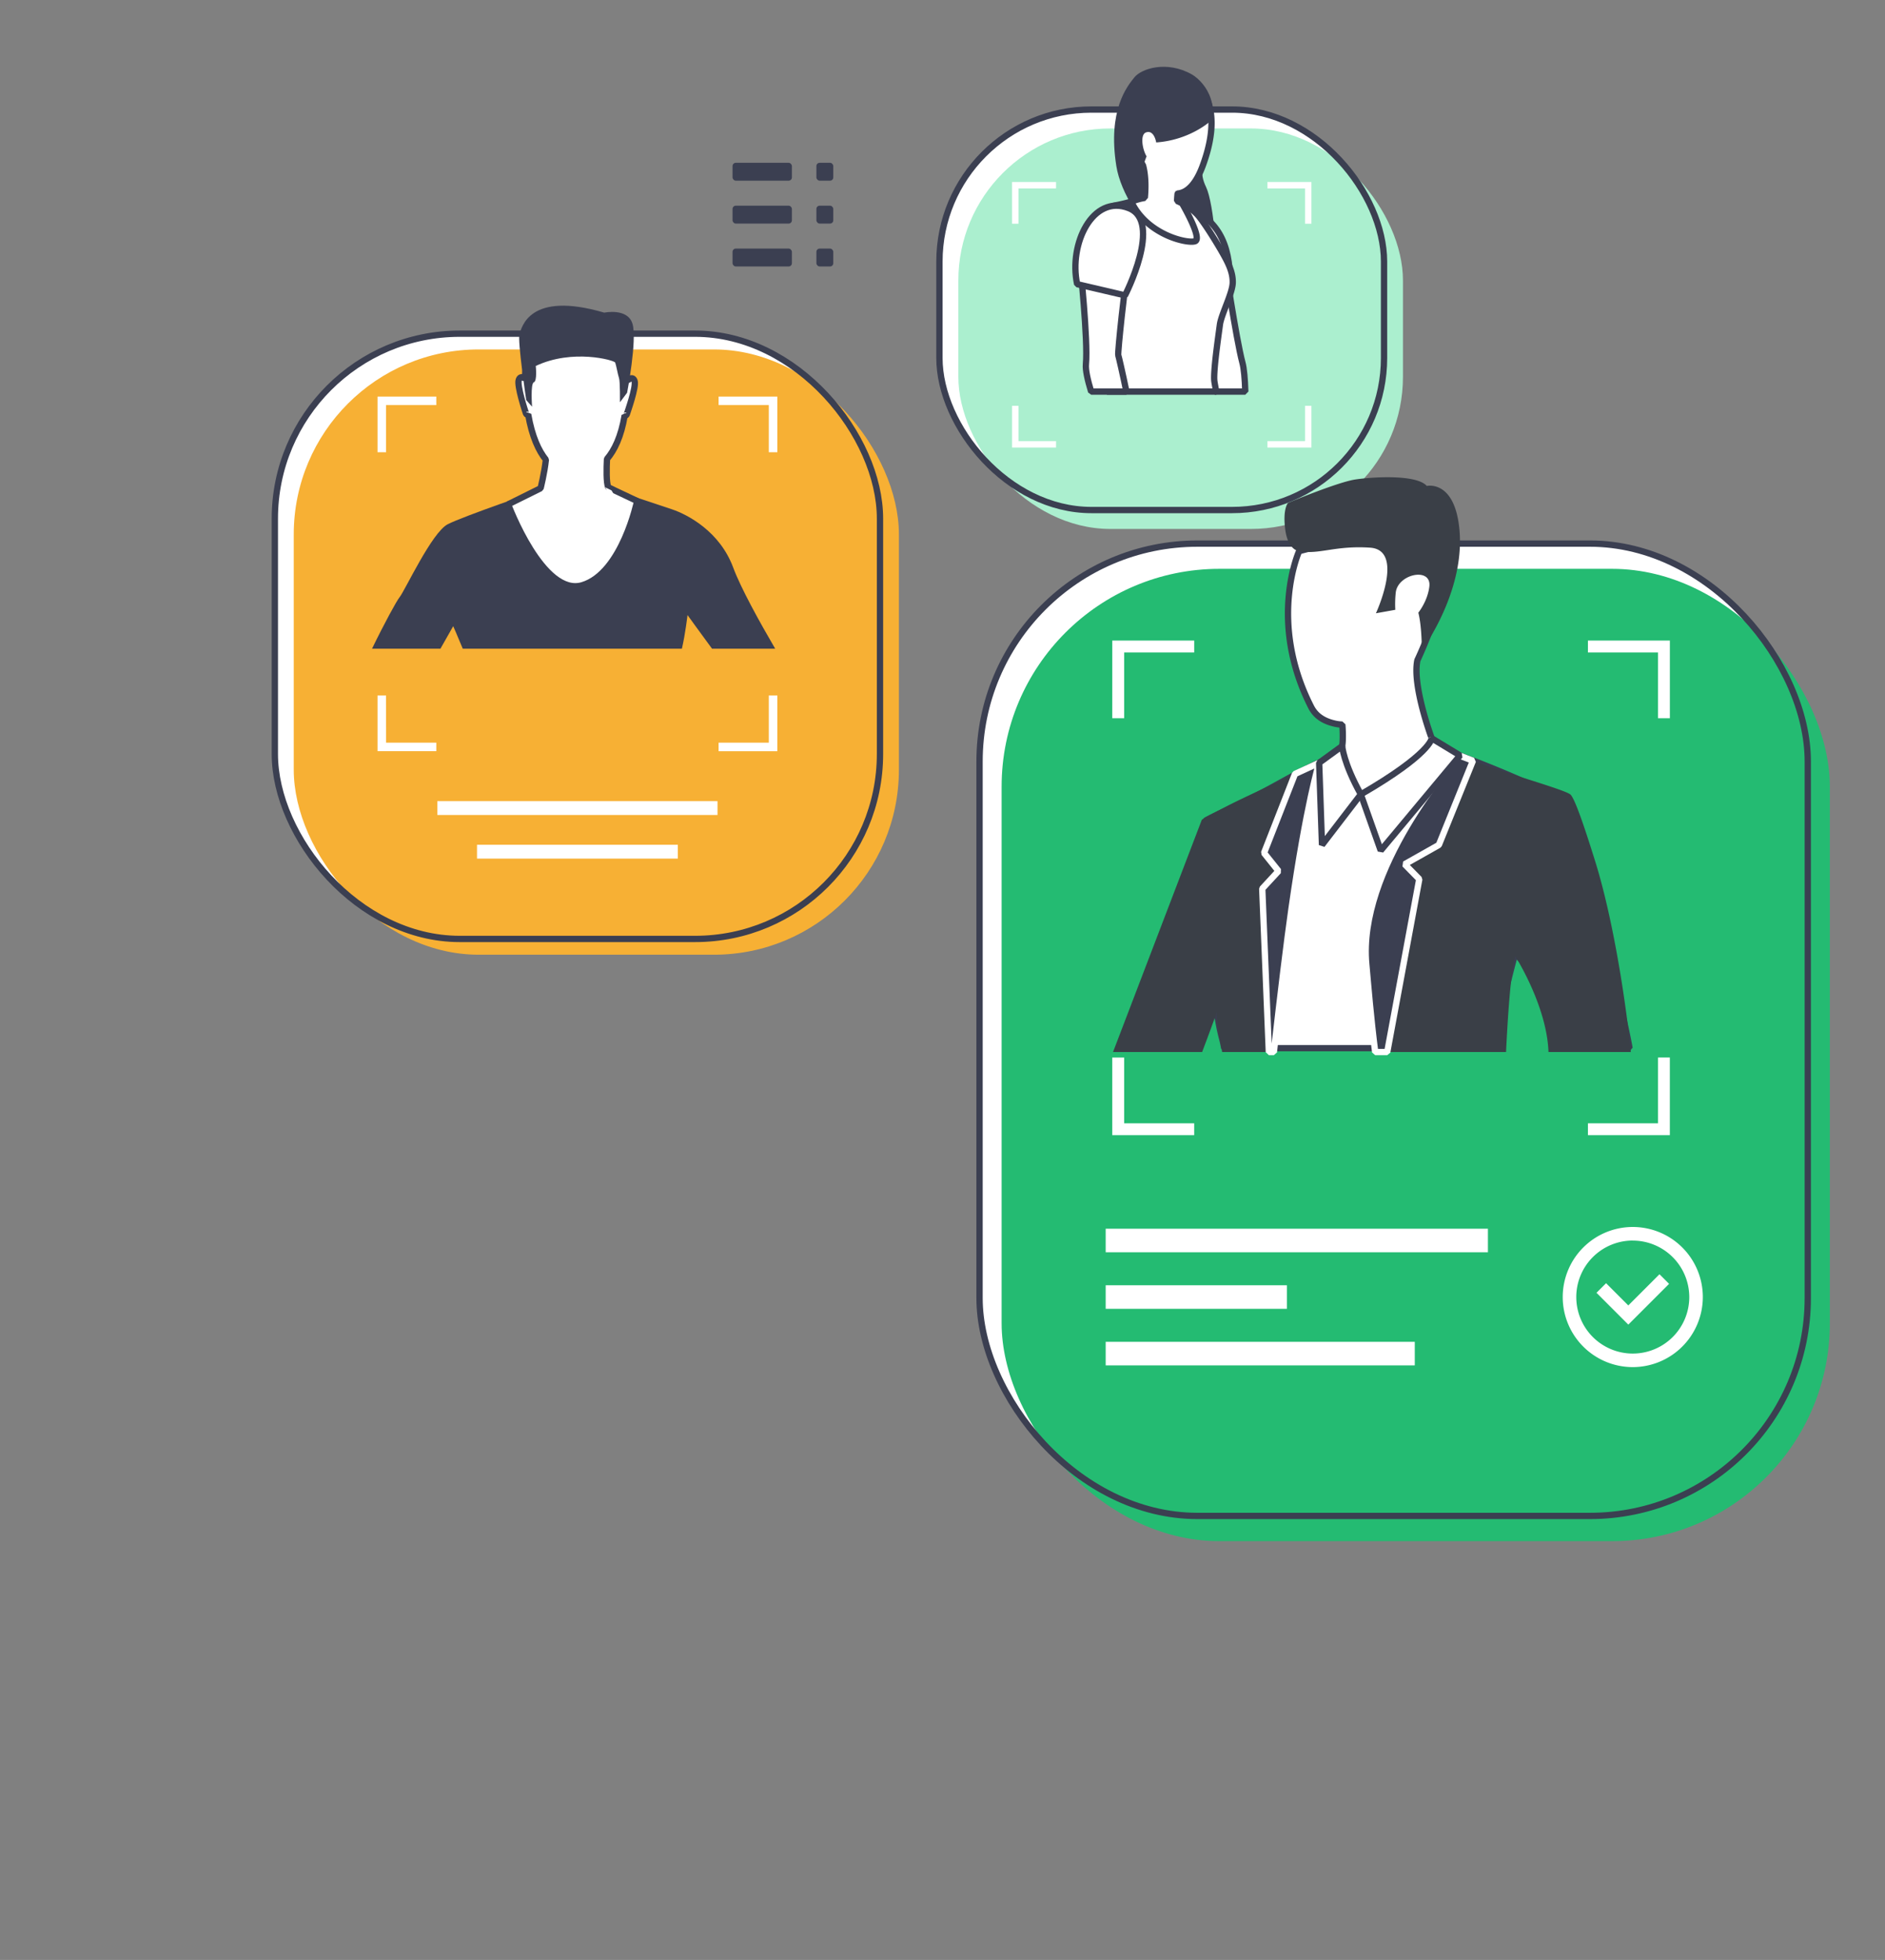 <svg id="Capa_1" data-name="Capa 1" xmlns="http://www.w3.org/2000/svg" viewBox="0 0 2116.96 2200.74"><rect x="0" y="0" width="2116.96" height="2200.74" fill="#808080" stroke="none"/><defs><style>.cls-1,.cls-4,.cls-7{fill:#fff;}.cls-1,.cls-3,.cls-7{stroke:#3b3f51;}.cls-1,.cls-11,.cls-3,.cls-7{stroke-linejoin:bevel;}.cls-1{stroke-width:3.54px;}.cls-2{fill:#f7b034;}.cls-3{fill:none;}.cls-11,.cls-3,.cls-7{stroke-width:7.08px;}.cls-5{fill:#24bb72;}.cls-11,.cls-6{fill:#3b3f51;}.cls-8{fill:#abefcf;}.cls-9{fill:#393d63;}.cls-10{fill:#3a3f47;}.cls-11{stroke:#fff;}</style></defs><title>Mesa de trabajo 14 copia 6</title><rect class="cls-1" x="308.66" y="374.68" width="679.62" height="679.62" rx="207.67"/><rect class="cls-2" x="329.9" y="392.38" width="679.62" height="679.62" rx="207.67"/><rect class="cls-3" x="308.66" y="374.68" width="679.62" height="679.62" rx="207.67"/><rect class="cls-4" x="491.15" y="899.57" width="314.65" height="15.54"/><rect class="cls-4" x="535.71" y="948.55" width="225.52" height="15.54"/><rect class="cls-1" x="1100.09" y="610.39" width="930.14" height="1091.78" rx="244.65"/><rect class="cls-5" x="1124.87" y="638.71" width="930.14" height="1091.78" rx="244.65"/><rect class="cls-3" x="1100.09" y="610.39" width="930.14" height="1091.78" rx="244.65"/><rect class="cls-4" x="1241.75" y="1379.67" width="429.27" height="26.45"/><rect class="cls-4" x="1241.75" y="1506.67" width="347.13" height="26.45"/><rect class="cls-4" x="1241.75" y="1443.17" width="203.5" height="26.45"/><path class="cls-4" d="M1783.33,719.26v13.37H1862v73.82h13.36V719.26Zm-534.19,87.19h13.36V732.63h78.66V719.26h-92Zm612.85,381v73.85h-78.66v13.36h92V1187.4Zm-599.49,0h-13.36v87.21h92v-13.36H1262.5Z"/><path class="cls-4" d="M1833.7,1535.06a78.67,78.67,0,1,1,78.67-78.67A78.76,78.76,0,0,1,1833.7,1535.06Zm0-142.11a63.45,63.45,0,1,0,63.45,63.44A63.51,63.51,0,0,0,1833.7,1393Z"/><polygon class="cls-4" points="1828.68 1487.36 1792.94 1451.62 1803.71 1440.85 1828.68 1465.82 1863.69 1430.81 1874.46 1441.58 1828.68 1487.36"/><path class="cls-6" d="M823.45,637.36C808.36,596.56,772.12,577.83,755,572c-6.1-2.07-17-5.7-28.44-9.5l-43.24-14.25H612s-24.69,8.46-50.93,17.86c0,0,0,0,0,0-24.17,8.66-49.62,18.11-58.21,22.53-17.92,9.14-48.07,74.54-54.16,82-3.15,3.86-17.14,29.33-30.9,57.79h76.81c8.12-14.26,14.37-25.31,14.37-25.31s4.85,10.89,10.74,25.31H765.8c3.89-16.74,6.32-37.82,6.32-37.82s13.17,18.32,27.56,37.82H870.6C853.35,698.9,832,660.4,823.45,637.36Z"/><path class="cls-7" d="M690.24,550.61c0-.08-7.15-3.51-7.15-3.51-2.31-5.17-1.94-21.4-1.43-31.68,8.35-9.77,15.87-25,19.9-49,1.36,1,2.37-1.28,2.37-1.28.38-1.38,11-30.82,8.71-37.42s-8.34-.08-8.34-.08,0,.4-.13,1.1c-2.71-65.31-48-72.47-48-72.47-61.52-6.9-66.33,56.33-66.68,68.91-1.93-1.52-5.24-3.22-6.87,1.27-2.36,6.56,7.54,36.19,8,37.58,0,0,1,2.55,2.53,1.22,4.39,25.39,12,41.14,19.89,50.93-1.53,14.69-5.92,32.06-5.92,32.06l-36.43,18.08s38.81,104.21,83.41,90.77,61.45-94.52,61.45-94.52Z"/><path class="cls-6" d="M704.27,441l-8,10.67s.22-23.39-1.06-27.06-3.24-14.87-4.31-17.51-47.87-15.76-89.21,3.83c0,0,1.82,16.82-2.14,18.32s-2,27.39-2,27.39l-6.57-7.4s-10-67.11-7.56-74.1,10.39-49,95.2-24.08c0,0,26.44-5.6,31.74,12.65S704.27,441,704.27,441Z"/><rect class="cls-1" x="1055.04" y="123" width="499.32" height="449.7" rx="170.73"/><rect class="cls-8" x="1076.28" y="144.24" width="499.32" height="449.7" rx="170.73"/><rect class="cls-3" x="1055.04" y="123" width="499.32" height="449.7" rx="170.73"/><path class="cls-6" d="M1338.62,83.62s31.91,17.52,21.78,60.6-14,48.77-5.75,66.18,15.47,90.36,6.69,103.71-97.78-65.1-107.67-127.86S1266,96.84,1273.93,86.9,1310.48,67.62,1338.62,83.62Z"/><path class="cls-7" d="M1398.53,439.7h-34.16c-1.65-16.85-3.18-28.58-2.86-30.32.5-2.86-34-93.35-37.22-100.83s-15.89-27.54-17.54-46.44,23-26.53,23-26.53c33.26,6,44.53,52,44.53,52s14,93.31,21,119.56C1397.11,413.86,1398.09,425.75,1398.53,439.7Z"/><path class="cls-7" d="M1381.34,310l-50.87,21.45s-46.76-116-7.57-103.08S1379.56,265.6,1381.34,310Z"/><path class="cls-7" d="M1370,364.66c-1.49,11.52-7.57,52.33-6.21,63.35.23,1.82,1,6,2.11,11.69H1243.26c3.26-11.65,6.23-22,8-28,6-19.75.25-25-2.76-40.85-1.17-6.19-5.29-17.94-9.79-31.21-1.5-4.43-3-9.05-4.53-13.69-5.4-16.73-7.91-33.83-9.45-43.78-7.41-47.19,28.89-51.73,28.89-51.73,13.48-2.49,37-9.76,37-9.76l36.91,7.67a40.2,40.2,0,0,1,8.63,5.1,0,0,0,0,1,0,0,67.72,67.72,0,0,1,8.3,7.28c4,4.14,12.06,16,20.07,29,2.45,4,4.92,8.09,7.24,12.12,7.5,13,12.83,23.46,12.67,35.27C1384.38,328.83,1371.5,353.14,1370,364.66Z"/><path class="cls-9" d="M1273.3,290.7c-4.23,21.74-34.56,49-34.56,49-1.5-4.44-3-9.05-4.53-13.69C1255.13,312.64,1273.3,290.7,1273.3,290.7Z"/><path class="cls-7" d="M1265.69,308c-1.92,7.93-10.77,88.19-9.8,90.93.56,1.57,4.85,20.13,9.13,40.77h-39.6c-4.05-13.3-6.46-24.34-5.87-30.59,2.53-27.07-6.65-113.38-6.65-113.38s-8.22-52.2,35.1-58.73c0,0,25.59,3.37,27.14,22.27S1267.61,300.1,1265.69,308Z"/><path class="cls-7" d="M1209.7,319.09l53.76,12.56s42.65-82.8,4.24-97.92C1227.22,217.79,1200,273.92,1209.7,319.09Z"/><path class="cls-7" d="M1322.53,217.31c10.33-.84,20.37-9.91,28.24-31.33,29.61-80.62-17.11-97.77-17.11-97.77s-54.7-15.08-63.83,34.47c-3.44,18.64,3,43.64,13.91,63.28,3.53,13.41,2.66,28.86,1.93,36.22a69.8,69.8,0,0,0-15.16,4.33c17.7,37.33,63,47.3,71.61,44.36s-14.52-42.47-14.52-42.47a56,56,0,0,0-5.69-2.76c.12-2.82.33-5.63.61-8.32Z"/><path class="cls-6" d="M1288.81,88.68c-45,33.91-5.86,101-5.86,101a131.7,131.7,0,0,1,4.73-14.15c-4.52-7.21-7.64-24.22-.73-26.8s10.32,4.89,11.54,11.21c36.74-2.58,59.44-22.76,59.44-22.76C1374.53,123.16,1333.76,54.78,1288.81,88.68Z"/><path class="cls-4" d="M1423.39,204.38v7.18h42.23v39.63h7.17V204.38Zm-286.77,46.81h7.18V211.56H1186v-7.18h-49.4Zm329,204.5v39.64h-42.23v7.18h49.4V455.69Zm-321.82,0h-7.18v46.82H1186v-7.18H1143.8Z"/><path class="cls-4" d="M807,445.28v9.58h56.4v52.93H873V445.28ZM424,507.79h9.58V454.86H490v-9.58H424ZM863.4,780.94v53H807v9.58h66V780.94Zm-429.85,0H424v62.54h66V833.9h-56.4Z"/><path class="cls-7" d="M1830.07,1177h-44.74c-.82-1.77-1.48-3.31-2-4.54-13.27-31-81.69-102-81.69-102v.16a.14.14,0,0,0,0,.08v.07c0,.12-.08.19-.12.31s-.08.35-.16.58a1.69,1.69,0,0,0-.07.38c0,.12-.08.19-.12.31-2.8,10.34-16.59,61.88-23.48,104.61H1374.86c-.7-4-1.52-7.73-2.46-11.23a240.85,240.85,0,0,1-5.84-30.92c0-.5-.11-1-.15-1.46-.24-1.81-.43-3.62-.59-5.39a279.08,279.08,0,0,1-.5-49.5c-.86,1.81-7,24-15,51.31-4.4,15-9.38,31.57-14.33,47.19H1264.5l89.72-255.64c2-1.54,25.27-12.66,42.25-20.66,17.33-8.15,38.24-20.11,57.12-30.34,9.66-5.23,18.77-10,26.68-13.54l1.21-.54v0c13-5.89,21.73-9.77,21.73-9.77h0c.31,0,2.38-.24,5.65-.54,18.22-1.73,74.77-7,93.69-8,1.56-.12,2.88-.15,3.89-.19a14.7,14.7,0,0,1,1.91,0c2.38.15,14.06,4.15,29.36,9.92.59.19,1.17.42,1.76.65l2.18.81c1.32.5,2.68,1,4,1.54,2.72,1.08,5.57,2.15,8.41,3.27,1,.38,2,.77,3,1.15,30.64,12,65.77,26.89,74.1,32.81,5.53,3.88,22.7,35.84,42.6,75.38C1795.26,1031.05,1821.46,1128.81,1830.07,1177Z"/><path class="cls-7" d="M1591.81,741.32v0c.29-.61.57-1.19.86-1.82,16-34.84,36.51-89.74,21.75-118.13-21-40.46-155.45-2.45-155.45-2.45s-35.59,78.7,13.57,175c6.22,12.18,17.54,16.64,27.12,18.73a40.74,40.74,0,0,0,7.82.94,141.78,141.78,0,0,1,.45,18.46c-.38,6.92-1.64,13.08-4.73,14.64-7.87,4,25.09,45.28,25.09,45.28s78.8-22.26,79.6-63C1607.89,829,1585.76,769.71,1591.81,741.32Z"/><path class="cls-10" d="M1637.86,585.48c-7.6-46.33-35.51-39.84-35.51-39.84-11.48-13.14-60.49-10.24-80.41-7.22s-75.43,26.26-75.43,26.26-6.16,6.48-3.11,29.86c3.08,23.67,15.57,24.36,15.57,24.36,22.59,4.12,40.24-6.58,79.7-3.95s6.57,73.66,6.57,73.66l21.66-3.87.09-.15a119.6,119.6,0,0,1,.5-19c2.06-21.15,40.32-29.23,37.75-7.05-1.25,10.85-6.41,21.47-12.36,29.42,4.12,16.26,3.88,42.39,3.88,42.39S1649.92,659,1637.86,585.48Z"/><path class="cls-10" d="M1791.4,966.83c-12.46-39.91-23.24-71.49-28-74.92-8.38-6-74.73-24.26-106.23-36.6-1-.39-2-.78-3-1.17-2.84-1.13-5.69-2.22-8.41-3.31-1.37-.54-2.73-1.05-4-1.56l-2.18-.81c-.59-.24-1.17-.47-1.76-.67,0,0-.07.12-.15.16a514.74,514.74,0,0,0-34.78,44.47c-32.55,46.26-75,121.22-68.45,190.42,2.1,22.19,4.67,54.09,9,89.87.31,2.85.66,5.69,1.05,8.57h146.89c1.79-37.46,5-86.8,9.81-105.92,0-.11.08-.19.12-.31a1.78,1.78,0,0,1,.07-.39c0-.19.12-.39.16-.58s.08-.2.12-.31v-.08a.14.14,0,0,1,0-.08s35.55,55.57,37.38,107.67h92.44C1826.92,1132.88,1812.78,1035.33,1791.4,966.83Z"/><path class="cls-10" d="M1480.89,857.57s-11.1,36.91-25.43,129.09v0c-.5,3.08-1,6.24-1.48,9.47,0,.35-.11.74-.15,1.13-.35,2.1-.66,4.28-1,6.46,0,.27-.07.51-.11.78-.24,1.44-.47,2.92-.66,4.44-.55,3.62-1.1,7.36-1.64,11.14-5.37,37.61-12.54,97.39-19.82,161.17h-58.06c-3.15-17.72-6.11-33.84-5.88-44.9a4.76,4.76,0,0,0-.27.74c-4.64,12.85-9.74,26.83-14.92,40.42l-1.4,3.74H1250L1349.7,920.5c2-1.56,27.65-15.39,44.63-23.45,17.72-8.45,40.11-18.84,60-28,9.5-4.41,18.41-8.49,26-12Z"/><path class="cls-11" d="M1615.9,948.77l-38.36,21.65,16.4,16.7-36,194.16H1544.4c-5-39.25-7.82-74.49-10-98.44-10-107,96.76-227.69,103.38-235,5.14,2,10.67,4.09,16.4,6.35Z"/><path class="cls-11" d="M1481.48,856.56s-14.33,46.76-31,163.55c-5.37,37.57-12.58,97.39-19.86,161.17H1425l-7.43-183.45,18.26-19.78-16.24-20.29,34.74-88.7c9.5-4.41,18.41-8.49,26-12Z"/><path class="cls-7" d="M1639.68,848.25,1607.89,829s-.89,17.43-79.6,63l22.35,63Z"/><path class="cls-7" d="M1507.35,837.73s1.24,18.81,20.94,54.18l-43.63,56.87-3.18-92.24Z"/><rect class="cls-6" x="822.7" y="182.8" width="66.64" height="20.08" rx="3.63"/><rect class="cls-6" x="822.7" y="230.96" width="66.64" height="20.08" rx="3.63"/><rect class="cls-6" x="822.7" y="279.12" width="66.64" height="20.08" rx="3.63"/><rect class="cls-6" x="916.86" y="182.8" width="18.96" height="20.08" rx="3.63"/><rect class="cls-6" x="916.86" y="230.96" width="18.96" height="20.08" rx="3.63"/><rect class="cls-6" x="916.86" y="279.12" width="18.96" height="20.08" rx="3.63"/></svg>
